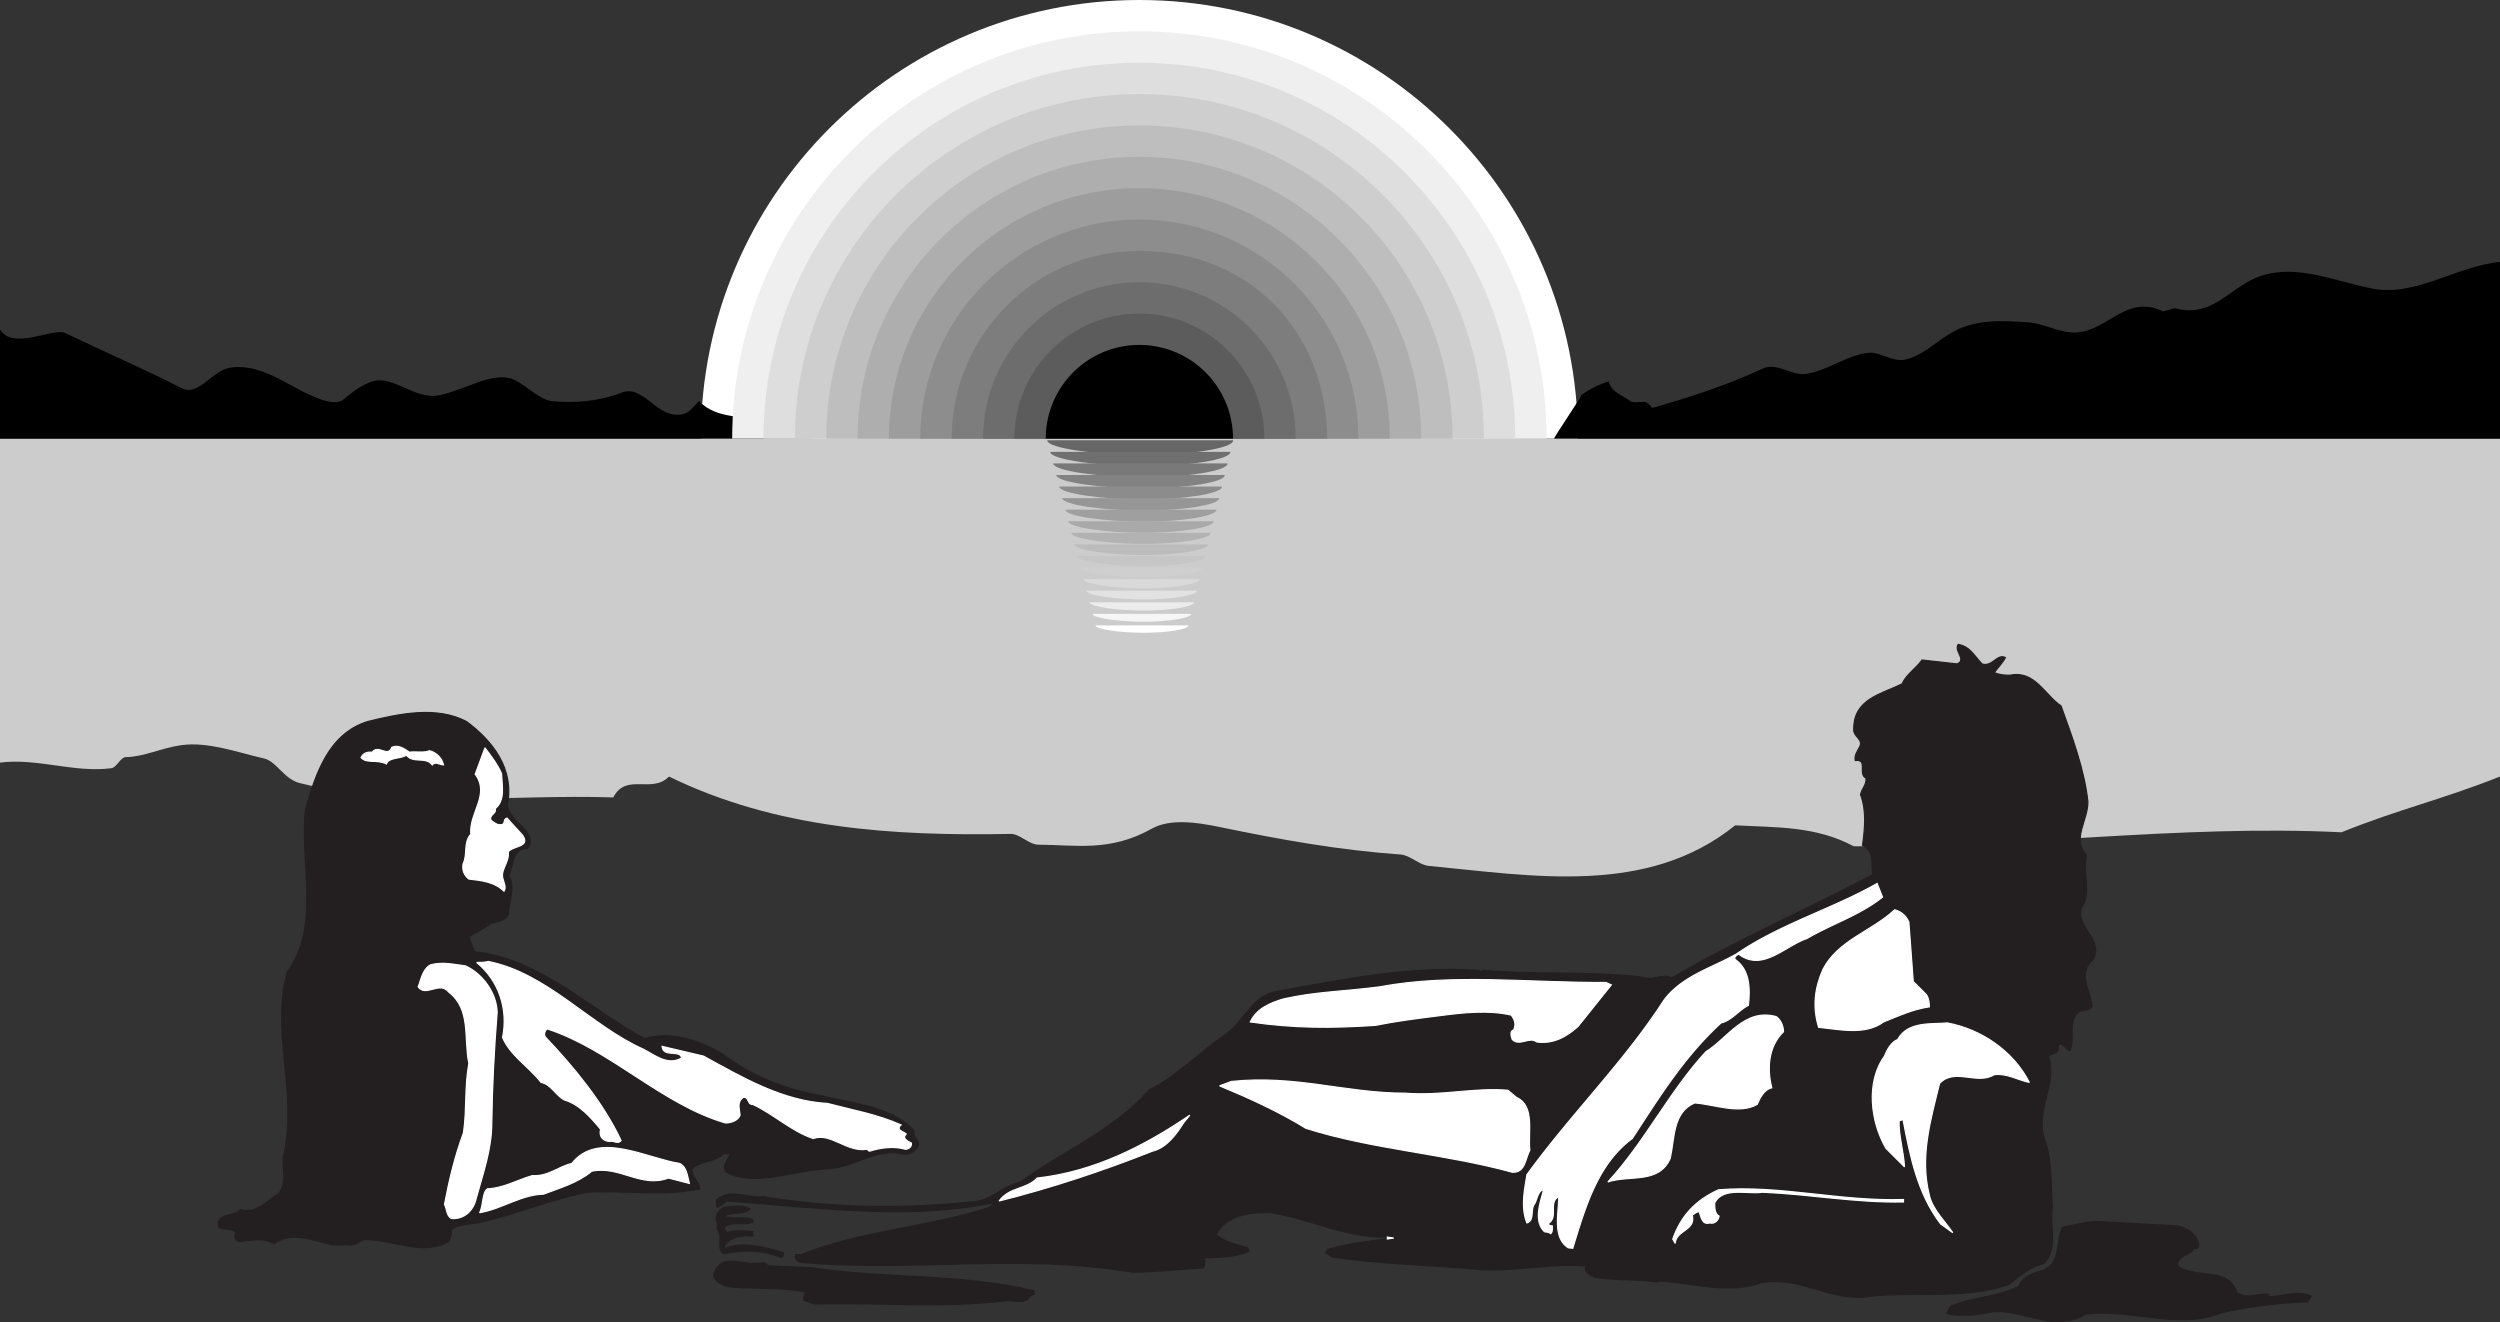 <svg xmlns="http://www.w3.org/2000/svg" width="251.125" height="132.811"><rect width="100%" height="100%" fill="#333333" stroke="none"/><path fill="#fff" d="M158.504 44.055C158.504 19.723 138.777 0 114.449 0S70.4 19.723 70.4 44.055"/><path fill="#ccc" d="M251.125 44.055v33.949c-5.922 2.351-10.016 3.223-15.926 5.598-16.387-.797-32.61 1.586-49 1.402-3.863-2.066-7.894-1.875-11.898-2.102-8.836 7.133-20.348 5.075-30.79 4.075-.98-.094-1.85-1.07-2.82-1.141-6.156-.438-11.976-1.477-18.226-2.773-2.328-.481-4.957-.84-6.774.18-4.203 2.359-7.64 1.62-11.39 1.605-.938-.004-1.871-1.102-2.797-1.082-11.828.23-23.559-.52-34.305-5.762-1.707 1.77-4.293-.422-5.597 2.098-10.512-.348-20.809 1.199-31.493-1.442-1.582-.39-2.328-2.18-3.578-2.469-2.808-.648-5.61-1.699-8.285-1.343-2.043.273-3.777 1.187-5.644 1.207-.473.008-.891 1.043-1.418 1.113-3.762.48-7.407-1.035-11.184-.566V44.055h251.125"/><path fill="#231f20" d="M227.906 130.242V130c-1.273-.05-2.008.488-3.183-.102-.883-2.742-4.118-1.37-5.98-2.742-.048-1.027 1.226-1.027 1.667-1.765.293.148.54-.243.442-.489-.247-.98-1.13-1.52-2.11-1.765l-8.035-.438c-1.125 0-2.352.34-3.527.586-.688 1.371-.149 3.578-1.864 4.262-.93.344-2.054.539-2.546 1.668-2.106 1.078-4.704 1.078-6.86 2.008l-.344.734c1.47.297 3.137.148 4.559-.195 3.184-.246 6.27 2.156 9.36.246 4.359-.59 9.406 1.617 13.667-.149a46.182 46.182 0 0 1 8.625-1.078l.395-.586c-1.422-.636-2.844.047-4.266.047"/><path fill="none" stroke="#231f20" stroke-linecap="square" stroke-miterlimit="2" stroke-width=".12" d="M227.906 130.242V130c-1.273-.05-2.008.488-3.183-.102-.883-2.742-4.118-1.37-5.98-2.742-.048-1.027 1.226-1.027 1.667-1.765.293.148.54-.243.442-.489-.247-.98-1.13-1.52-2.11-1.765l-8.035-.438c-1.125 0-2.352.34-3.527.586-.688 1.371-.149 3.578-1.864 4.262-.93.344-2.054.539-2.546 1.668-2.106 1.078-4.704 1.078-6.86 2.008l-.344.734c1.47.297 3.137.148 4.559-.195 3.184-.246 6.27 2.156 9.36.246 4.359-.59 9.406 1.617 13.667-.149a46.182 46.182 0 0 1 8.625-1.078l.395-.586c-1.422-.636-2.844.047-4.266.047zm0 0"/><path fill="#231f20" d="M209.043 91.29c1.125-1.618.098-3.58.539-5.392-1.52-1.566.195-3.527.145-5.39-.34-3.184-1.567-6.469-2.696-9.602-1.566-1.031-2.644-3.578-5.047-3.09-.488.051-1.175-.046-1.664-.242.39-.539.883-1.031 1.125-1.52-.832-.44-1.32.981-2.351.637-.832-.882-1.223-1.765-2.399-1.96-.441.687.88 1.519-.097 1.96l-3.532-.394c-.585.836-1.566 1.422-2.007 2.402-2.106 1.028-4.852 1.52-4.852 4.508-.098.832 1.078 1.031.54 1.91-.196.395-.49.735-.391 1.274 1.324-.145.246 1.375 1.078 1.765.097.637-.442 1.078-.54 1.668.587 1.567.442 3.281.196 5.094 1.273.637.832 1.91 1.027 2.941-6.664 3.528-13.668 6.516-20.187 10.387-.98-.539-1.813.344-2.989-.098-5.39-.636-10.289-.195-15.972-.687-.246.246-.344 0-.59 0-6.86-.442-13.57.933-20.04 2.11-2.55.39-3.284 2.937-5.194 4.312-2.547 1.715-5.047 4.308-7.692 5.586-3.625 4.113-8.574 6.074-12.937 9.258-1.86.394-3.035 2.011-5.047 2.011-6.762.735-14.258.586-20.824-.539-1.47.242-3.332-.933-4.657.344 0 .242-.097.539.102.734l.93-.636c8.77.636 18.226 1.957 26.656.195l.098.098-.344.343c-6.074 1.961-12.985 2.352-18.961 4.754h-.54c-.148.39.196.735.54.781 11.808.981 21.754-.93 33.316.981 2.305 0 4.707-.293 7.059-.441.246-.196.246-.832 0-.98 1.469-.099 3.281-.048 4.605-.685l-.097-.343c-1.13-.344-2.305-.54-3.188-1.324.98-2.06 3.824-2.301 5.54-2.204 4.112.684 7.495 2.547 11.562 2.45v.195c-1.91.195-4.118.539-5.88 1.031l-.195.34.637.441c5.047.735 10.387.832 15.14 1.274 3.333.148 6.614-.637 10.34-.39-.296.687.587.98.977 1.175 1.863.293 4.168.148 6.176.441v-.097c2.988.047 7.152 1.422 10.387.195 4.117-.785 7.105 2.059 11.222 1.324 4.36-.441 9.36.344 13.72-1.175 1.323-1.032 2.01-1.668 3.526-2.11 1.473-1.418.54-3.87.836-5.633-.148-2.304 0-4.656-.738-6.714-1.074-3.086 1.324-5.536.344-8.477.344-.246.734-.195.98-.586.051-.246-.097-.539.196-.637.441 0 .59.684 1.03.637.49-1.375-.343-3.09.981-3.922.489-.047.93-.148 1.223-.488-.195-1.473-1.52-3.48.098-4.707 1.03-2.055-1.664-3.133-1.223-5.094"/><path fill="none" stroke="#231f20" stroke-linecap="square" stroke-miterlimit="2" stroke-width=".12" d="M209.043 91.29c1.125-1.618.098-3.58.539-5.392-1.52-1.566.195-3.527.145-5.39-.34-3.184-1.567-6.469-2.696-9.602-1.566-1.031-2.644-3.578-5.047-3.09-.488.051-1.175-.046-1.664-.242.39-.539.883-1.031 1.125-1.52-.832-.44-1.32.981-2.351.637-.832-.882-1.223-1.765-2.399-1.96-.441.687.88 1.519-.097 1.96l-3.532-.394c-.586.836-1.566 1.422-2.007 2.402-2.106 1.028-4.852 1.52-4.852 4.508-.098.832 1.078 1.031.539 1.91-.195.395-.488.735-.39 1.274 1.324-.145.246 1.375 1.078 1.765.097.637-.442 1.078-.54 1.668.586 1.567.442 3.281.196 5.094 1.273.637.832 1.91 1.027 2.941-6.664 3.528-13.668 6.516-20.187 10.387-.98-.539-1.813.344-2.989-.098-5.39-.636-10.289-.195-15.972-.687-.246.246-.344 0-.59 0-6.86-.441-13.57.934-20.04 2.11-2.55.39-3.284 2.937-5.195 4.312-2.546 1.715-5.046 4.308-7.69 5.586-3.626 4.113-8.575 6.074-12.938 9.258-1.86.394-3.036 2.011-5.047 2.011-6.762.735-14.258.586-20.825-.539-1.468.242-3.332-.933-4.656.344 0 .242-.097.539.102.734l.93-.636c8.769.636 18.226 1.957 26.656.195l.097.098-.343.343c-6.075 1.961-12.985 2.352-18.961 4.754h-.54c-.148.39.196.735.54.782 11.808.98 21.754-.93 33.316.98 2.305 0 4.707-.293 7.059-.441.246-.196.246-.832 0-.98 1.468-.099 3.28-.048 4.605-.684l-.098-.344c-1.128-.344-2.304-.54-3.187-1.324.98-2.059 3.824-2.301 5.539-2.204 4.113.684 7.496 2.547 11.563 2.45v.195c-1.91.195-4.118.539-5.88 1.031l-.195.34.637.441c5.047.735 10.387.832 15.14 1.274 3.333.148 6.614-.637 10.34-.39-.296.687.586.98.977 1.175 1.863.293 4.168.148 6.176.441v-.097c2.988.047 7.152 1.422 10.387.195 4.117-.785 7.105 2.059 11.222 1.324 4.36-.441 9.36.344 13.719-1.175 1.324-1.032 2.012-1.668 3.527-2.11 1.473-1.418.54-3.87.836-5.633-.148-2.304 0-4.656-.738-6.714-1.074-3.086 1.324-5.536.344-8.477.343-.246.734-.195.98-.586.051-.246-.098-.539.195-.637.442 0 .59.684 1.032.637.488-1.375-.344-3.09.98-3.922.488-.047.93-.148 1.223-.488-.195-1.473-1.52-3.48.098-4.707 1.03-2.055-1.664-3.133-1.223-5.094zm0 0"/><path fill="#fff" d="M195.617 102.754c-1.617.148-3.969-.195-5 1.668-.637.242-1.078 1.027-1.32 1.664-1.914 2.644-1.375 6.664.144 9.262l1.864 1.863c-.051-1.375-.59-3.188-.54-4.61l.391-.144c.735 3.82 1.473 7.45 3.774 10.484l1.226.883c-.636-.98-2.058-2.351-2.351-3.773-.98-3.871.144-7.594 1.027-11.219 1.52-1.617 3.773.195 5.488-.883 1.325-.148 2.352.54 3.528.781-1.618-3.183-4.852-5.34-8.23-5.976"/><path fill="none" stroke="#fff" stroke-linecap="square" stroke-miterlimit="2" stroke-width=".12" d="M195.617 102.754c-1.617.148-3.969-.195-5 1.668-.637.242-1.078 1.027-1.32 1.664-1.914 2.644-1.375 6.664.144 9.262l1.864 1.863c-.051-1.375-.59-3.188-.54-4.61l.391-.144c.735 3.82 1.473 7.45 3.774 10.484l1.226.883c-.636-.98-2.058-2.351-2.351-3.773-.98-3.871.144-7.594 1.027-11.219 1.52-1.617 3.773.195 5.488-.883 1.325-.148 2.352.54 3.528.781-1.618-3.183-4.852-5.34-8.23-5.976zm0 0"/><path fill="#fff" d="m192.188 98.59-.442-5.977c-.297-.64-.734-1.031-1.422-1.226-2.304 2.156-5.683 3.039-7.203 5.976-.832 1.864-1.078 3.774-.441 5.832 2.008.196 4.703.832 6.515-.539 1.473-.59 2.942-1.273 4.61-1.52 0-.343-.051-.882-.297-1.222l-1.32-1.324"/><path fill="none" stroke="#fff" stroke-linecap="square" stroke-miterlimit="2" stroke-width=".12" d="m192.188 98.59-.442-5.977c-.297-.64-.734-1.031-1.422-1.226-2.304 2.156-5.683 3.039-7.203 5.976-.832 1.864-1.078 3.774-.441 5.832 2.008.196 4.703.832 6.515-.539 1.473-.59 2.942-1.273 4.61-1.52 0-.343-.051-.882-.297-1.222zm0 0"/><path fill="#fff" d="M191.207 120.492c-6.52.196-12.3-1.469-18.57-.98-2.305 1.031-3.774 2.597-4.61 4.949l.246.441c.098-1.37 2.11-1.273 1.715-2.843.196-.098.395-.34.688-.34.195.441.246 1.37 1.078 1.125.488.148.883-.293.93-.684-.442-.246-.442-.836-.442-1.324.832-1.668 3.383-.832 4.805-1.078 4.652.195 9.406 1.078 14.16.98v-.246"/><path fill="none" stroke="#fff" stroke-linecap="square" stroke-miterlimit="2" stroke-width=".12" d="M191.207 120.492c-6.52.196-12.3-1.469-18.57-.98-2.305 1.031-3.774 2.597-4.61 4.949l.246.441c.098-1.37 2.11-1.273 1.715-2.843.196-.098.395-.34.688-.34.195.441.246 1.37 1.078 1.125.488.148.883-.293.93-.684-.442-.246-.442-.836-.442-1.324.832-1.668 3.383-.832 4.805-1.078 4.652.195 9.406 1.078 14.16.98zm0 0"/><path fill="#fff" d="M188.559 88.742c-4.457 2.547-9.75 4.067-14.16 7.102-2.547 1.422-5.438 2.207-7.25 4.61-3.97 6.171-9.36 11.464-13.77 17.538-.246 1.52-.637 3.285 0 4.852.781-.246.344-1.274.734-1.864.293-.39.344-1.37.93-1.468-.242 1.078-1.078 3.086.098 4.215.246.046.441.046.636.195.2-.195.149-.54.149-.785a.593.593 0 0 1-.442-.196c1.13-.683 0-2.105 1.078-2.742.051 1.52-.683 4.113.98 5.145l.442.047c1.227-3.97 2.45-8.426 5.977-11.024 2.695-4.117 5.144-8.133 8.918-11.613 1.078-.246 1.765-1.274 2.746-1.762.195-1.719.144-3.578-1.324-4.61-.149-.241.148-.44.343-.538 2.403 1.816 4.657-.832 6.86-1.567 2.5-1.468 5.34-2.351 7.594-4.164l-.54-1.37"/><path fill="none" stroke="#fff" stroke-linecap="square" stroke-miterlimit="2" stroke-width=".12" d="M188.559 88.742c-4.457 2.547-9.75 4.067-14.16 7.102-2.547 1.422-5.438 2.207-7.25 4.61-3.97 6.171-9.36 11.464-13.77 17.538-.246 1.52-.637 3.285 0 4.852.781-.246.344-1.274.734-1.864.293-.39.344-1.37.93-1.468-.242 1.078-1.078 3.086.098 4.215.246.046.441.046.636.195.2-.195.149-.54.149-.785a.593.593 0 0 1-.442-.196c1.13-.683 0-2.105 1.079-2.742.05 1.52-.684 4.113.98 5.145l.441.047c1.227-3.97 2.45-8.426 5.977-11.024 2.695-4.117 5.145-8.133 8.918-11.613 1.078-.246 1.766-1.274 2.746-1.762.195-1.719.145-3.578-1.324-4.61-.149-.241.148-.44.344-.538 2.402 1.816 4.656-.832 6.859-1.567 2.5-1.468 5.34-2.351 7.594-4.164zm0 0"/><path fill="#fff" d="M178.418 102.117c-3.188-.883-4.902 2.207-7.059 3.528-3.672 3.968-6.074 8.968-9.847 13.082 2.207-.735 5.144.246 6.273-2.399.442-2.012.242-4.605 2.45-5.539 2.007.149 4.456 1.176 6.273.149.293-.688.734-1.52 1.469-1.668-.493-1.91-.344-4.165 1.175-5.633 0-.59-.293-1.227-.734-1.52"/><path fill="none" stroke="#fff" stroke-linecap="square" stroke-miterlimit="2" stroke-width=".12" d="M178.418 102.117c-3.188-.883-4.902 2.207-7.059 3.528-3.672 3.968-6.074 8.968-9.847 13.082 2.207-.735 5.144.246 6.273-2.399.442-2.012.242-4.605 2.45-5.539 2.007.149 4.456 1.176 6.273.149.293-.688.734-1.52 1.469-1.668-.493-1.91-.344-4.165 1.175-5.633 0-.59-.293-1.227-.734-1.52zm0 0"/><path fill="#fff" d="M161.316 98.688c-7.742.05-15.433-.93-22.738.44-3.332.442-6.516.49-9.7 1.224-1.273.394-2.648.933-3.284 2.304 4.41.637 8.086.637 12.547.344 2.203-.441 4.21-.688 6.515-.98 2.254-.293 4.852-.59 7.153-.051.343.492.492.883.246 1.472-.442.145-.246.684-.149.98.739.735 1.715-.343 2.453.243 1.664.246 3.036-.539 4.164-1.566l3.332-4.164-.539-.247"/><path fill="none" stroke="#fff" stroke-linecap="square" stroke-miterlimit="2" stroke-width=".12" d="M161.316 98.688c-7.742.05-15.433-.93-22.738.44-3.332.442-6.516.49-9.7 1.224-1.273.394-2.648.933-3.284 2.304 4.41.637 8.086.637 12.547.344 2.203-.441 4.21-.688 6.515-.98 2.254-.293 4.852-.59 7.153-.051.343.492.492.883.246 1.472-.442.145-.246.684-.149.98.739.735 1.715-.343 2.453.243 1.664.246 3.036-.539 4.164-1.566l3.332-4.164zm0 0"/><path fill="#fff" d="M151.469 109.516c-3.383-.293-6.617.59-10.34.293-5.98 0-10.977-1.86-17.445-1.176l-1.176.441c2.844 1.176 5.879 2.551 8.672 4.266 6.617 2.105 13.965 2.547 20.726 4.41 1.324.098 1.324-1.422 1.766-2.207-.195-1.762.539-4.457-1.324-5.293l-.88-.734"/><path fill="none" stroke="#fff" stroke-linecap="square" stroke-miterlimit="2" stroke-width=".12" d="M151.469 109.516c-3.383-.293-6.617.59-10.34.293-5.98 0-10.977-1.86-17.445-1.176l-1.176.441c2.844 1.176 5.879 2.551 8.672 4.266 6.617 2.105 13.965 2.547 20.726 4.41 1.324.098 1.324-1.422 1.766-2.207-.195-1.762.539-4.457-1.324-5.293zm0 0"/><path fill="#fff" stroke="#fff" stroke-linecap="square" stroke-miterlimit="2" stroke-width=".12" d="m139.363 124.46.637-.097-.637-.097zm0 0"/><path fill="#fff" d="M104.184 118.336c-1.13 1.176-2.793.883-3.825 2.305 5.293-1.325 10.438-3.04 15.387-5 1.473-.344 2.45-1.762 3.137-2.84l.637-.785c-4.606 3.136-9.653 5.683-15.336 6.32"/><path fill="none" stroke="#fff" stroke-linecap="square" stroke-miterlimit="2" stroke-width=".12" d="M104.184 118.336c-1.13 1.176-2.793.883-3.825 2.305 5.293-1.325 10.438-3.04 15.387-5 1.473-.344 2.45-1.762 3.137-2.84l.637-.785c-4.606 3.136-9.653 5.683-15.336 6.32zm0 0"/><path fill="#231f20" d="M103.84 129.656c-7.352-1.765-14.895-1.176-22.246-2.304l-4.41-.196-.442-.344c-1.762.54-4.36-1.222-5.047 1.227 0 .684.785.93 1.274 1.176 2.55.344 5.441 0 7.937.586-.047.297-.34.539-.097.836l1.03.34c6.516-.145 12.595.441 19.06-.293.882-.145 2.109.441 2.55-.489l.442-.195-.051-.344"/><path fill="none" stroke="#231f20" stroke-linecap="square" stroke-miterlimit="2" stroke-width=".12" d="M103.84 129.656c-7.352-1.765-14.895-1.176-22.246-2.304l-4.41-.196-.442-.344c-1.762.54-4.36-1.222-5.047 1.227 0 .684.785.93 1.274 1.176 2.55.344 5.441 0 7.937.586-.047.297-.34.539-.097.836l1.03.34c6.516-.145 12.595.441 19.06-.293.882-.145 2.109.441 2.55-.489l.442-.195Zm0 0"/><path fill="#231f20" d="M91.836 113.582c-2.352-2.496-6.078-2.695-9.36-3.527-3.624-.637-7.007-1.961-9.949-4.215-2.254-1.32-4.996-2.3-7.789-1.516-5.586-2.992-10.484-8.039-17.101-8.722-.149-.493-.39-.98-.54-1.52.735-.441 1.52-.785 2.208-1.324.586-.145 1.566-.293 1.761-.93.051-1.226.637-2.305.196-3.625-.098 0-.145-.05-.196-.101.54-1.079.246-2.84 1.961-2.891 1.078-1.715-1.863-2.547-2.058-4.36.734-3.624-1.52-6.468-4.117-8.378-2.989-1.567-6.711-.785-9.899 0-4.016 1.226-5.289 5.437-6.27 8.82-.59 5.437 1.567 11.71-1.812 16.316-1.715 5.977 1.078 12.25-.394 18.524-.145 1.469.394 2.547-.442 3.722-1.223.735-2.254 2.106-3.87 1.665-.685.738-2.548.296-2.204 1.765.785.344 1.273.051 1.766.54-.247.39-.149.784.34.882 1.226-.098 2.402-.441 3.48.246 1.617-1.324 4.02-.344 5.781.098h1.274v-.098c.59.293 1.375-.05 1.914-.441 2.937-.051 5.828 1.715 8.574.195.195-.344.293-.785.246-1.227.976-.585 2.055-.488 3.086-.734 3.676-.883 6.957-2.254 10.582-2.988 3.871-.195 7.695.441 11.32-.344-.148-.785-.832-1.125-.832-1.96.735-.88 2.301-.638 3.184-1.567h.636c-.097.636-.93 1.176-.343 1.863 2.89 1.566 7.058-.297 10.293-.344 2.691-.195 4.949-2.254 7.691-1.422.586-.148 1.078-.343 1.324-.98 0-.586-.687-.785-.441-1.422"/><path fill="none" stroke="#231f20" stroke-linecap="square" stroke-miterlimit="2" stroke-width=".12" d="M91.836 113.582c-2.352-2.496-6.078-2.695-9.36-3.527-3.624-.637-7.007-1.961-9.949-4.215-2.254-1.32-4.996-2.3-7.789-1.516-5.586-2.992-10.484-8.039-17.101-8.722-.149-.493-.39-.98-.54-1.52.735-.441 1.52-.785 2.208-1.324.586-.145 1.566-.293 1.761-.93.051-1.226.637-2.305.196-3.625-.098 0-.145-.05-.196-.101.54-1.079.246-2.84 1.961-2.891 1.078-1.715-1.863-2.547-2.058-4.36.734-3.624-1.52-6.468-4.117-8.378-2.989-1.567-6.711-.785-9.899 0-4.016 1.226-5.289 5.437-6.27 8.82-.59 5.437 1.567 11.71-1.812 16.316-1.715 5.977 1.078 12.25-.394 18.524-.145 1.469.394 2.547-.442 3.722-1.223.735-2.254 2.106-3.87 1.665-.685.738-2.548.296-2.204 1.765.785.344 1.273.051 1.766.54-.247.39-.149.784.34.882 1.226-.098 2.402-.441 3.48.246 1.617-1.324 4.02-.344 5.781.098h1.274v-.098c.59.293 1.375-.05 1.914-.441 2.937-.051 5.828 1.715 8.574.195.195-.344.293-.785.246-1.227.976-.585 2.055-.488 3.086-.734 3.676-.883 6.957-2.254 10.582-2.988 3.871-.195 7.695.441 11.32-.344-.148-.785-.832-1.125-.832-1.96.735-.88 2.301-.638 3.184-1.567h.636c-.097.636-.93 1.176-.343 1.863 2.89 1.566 7.058-.297 10.293-.344 2.691-.195 4.949-2.254 7.691-1.422.586-.148 1.078-.343 1.324-.98 0-.586-.687-.785-.441-1.422zm0 0"/><path fill="#fff" d="M91.05 113.926c-.292-.293-1.124-.39-.538-.93-2.45-1.078-4.801-1.473-7.399-2.156-4.508-.246-8.527-2.598-12.445-4.754l-4.164-.98c.098 1.175 1.86.292 1.957 1.175-1.371.785-2.598-.242-3.82-.883-5.293-2.351-9.653-7.64-15.582-8.816-.442.098-.688.098-1.176.098 2.203 1.812 3.183 4.652 2.597 7.543.832 1.863 2.497 2.793 3.872 4.507 1.027.2 1.468 1.325 2.351 1.766 1.52.441 2.695 1.813 3.625 2.941-.195.735.246 1.176.883 1.223.441-.144.832.344 1.176-.097-1.766-3.774-4.754-7.399-7.598-10.387-.195-.293-.047-.59.148-.832 6.372 2.054 11.516 7.594 17.934 9.457.59 0 1.274-.246 1.473-.785-.051-.637-.344-1.274.293-1.766.636-.145.39.738.98.688 2.106.98 3.871 2.695 6.074 3.43 1.766-.638 3.383 1.421 5.391 1.077l.246.196c1.078-.344 2.45-.54 3.625-.196.293 0 .688-.246.586-.636-.242-.098-1.027-.493-.488-.883"/><path fill="none" stroke="#fff" stroke-linecap="square" stroke-miterlimit="2" stroke-width=".12" d="M91.05 113.926c-.292-.293-1.124-.39-.538-.93-2.45-1.078-4.801-1.473-7.399-2.156-4.508-.246-8.527-2.598-12.445-4.754l-4.164-.98c.098 1.175 1.86.292 1.957 1.175-1.371.785-2.598-.242-3.82-.883-5.293-2.351-9.653-7.64-15.582-8.816-.442.098-.688.098-1.176.098 2.203 1.812 3.183 4.652 2.597 7.543.832 1.863 2.497 2.793 3.872 4.507 1.027.2 1.468 1.325 2.351 1.766 1.52.442 2.695 1.813 3.625 2.942-.195.734.246 1.175.883 1.222.441-.144.832.344 1.176-.098-1.766-3.773-4.754-7.398-7.598-10.386-.195-.293-.047-.59.148-.832 6.372 2.054 11.516 7.593 17.934 9.457.59 0 1.274-.246 1.473-.785-.051-.637-.344-1.274.293-1.766.636-.145.39.738.98.688 2.106.98 3.871 2.695 6.074 3.43 1.766-.638 3.383 1.421 5.391 1.077l.246.196c1.078-.344 2.45-.54 3.625-.196.293 0 .688-.246.586-.636-.242-.098-1.027-.493-.488-.883zm0 0"/><path fill="#231f20" d="M78.703 125.832c-1.812-.539-4.066-1.176-5.832-.441-.144-.047-.047-.196-.098-.34.735-.836 1.715-.98 2.844-.883v-.441c-.836-.098-1.812-.196-2.598.097-.148-.148-.246-.293-.246-.539.735-.687 2.059-.097 2.844-.539v-.246c-.836-.39-2.11.05-2.844-.34.735-.492 2.157-.101 2.547-.738-.781-.442-1.617-.242-2.547-.145-.586.196-.98.883-.785 1.422.2.145-.047.684.149.93.492.683-.246 1.96.636 2.3 1.961-.39 3.774-.39 5.54.344.34.149.39-.195.39-.441"/><path fill="none" stroke="#231f20" stroke-linecap="square" stroke-miterlimit="2" stroke-width=".12" d="M78.703 125.832c-1.812-.539-4.066-1.176-5.832-.441-.144-.047-.047-.196-.098-.34.735-.836 1.715-.98 2.844-.883v-.441c-.836-.098-1.812-.196-2.597.097-.149-.148-.247-.293-.247-.539.735-.687 2.059-.098 2.844-.539v-.246c-.836-.39-2.11.05-2.844-.34.735-.492 2.157-.101 2.547-.738-.78-.442-1.617-.242-2.547-.145-.586.196-.98.883-.785 1.422.2.145-.047.684.149.93.492.683-.246 1.96.636 2.3 1.961-.39 3.774-.39 5.54.344.34.149.39-.195.39-.441zm0 0"/><path fill="#fff" d="M68.266 116.867c-3.282-.492-8.184-3.332-10.829 0-1.421.344-2.351 1.32-3.968 1.223-1.52.441-2.942 1.277-4.508 1.324-.54.344-.395 1.668-.785 2.402 2.156-.343 4.164-1.812 6.418-1.863 1.668-.637 3.43-1.125 4.851-2.305 2.793-.585 4.95 1.72 7.696.688l2.105.539c-.195-.734-.246-1.664-.98-2.008"/><path fill="none" stroke="#fff" stroke-linecap="square" stroke-miterlimit="2" stroke-width=".12" d="M68.266 116.867c-3.282-.492-8.184-3.332-10.829 0-1.421.344-2.351 1.32-3.968 1.223-1.52.441-2.942 1.277-4.508 1.324-.54.344-.395 1.668-.785 2.402 2.156-.343 4.164-1.812 6.418-1.863 1.668-.637 3.43-1.125 4.851-2.305 2.793-.585 4.95 1.72 7.696.688l2.105.539c-.195-.734-.246-1.664-.98-2.008Zm0 0"/><path fill="#fff" d="M50.922 82.176c-.395.144-.149.441-.442.637-.539.144-.835-.196-1.175-.442-.149-.59.586-.59.437-1.129 1.031-.879.688-2.254.64-3.527-.394-.93-1.077-1.813-1.667-2.598l-.98 2.649c1.519 2.058-.637 3.87-.442 6.027-.781.879-.293 2.008-.781 2.988-.102.637.097 1.125.586 1.52 1.273.144 2.597.293 3.527 1.222.344-.539-.242-1.125-.145-1.761.098-.688.684-1.375.586-2.207.54-.637 2.254-.442 1.422-1.664l-1.566-1.715"/><path fill="none" stroke="#fff" stroke-linecap="square" stroke-miterlimit="2" stroke-width=".12" d="M50.922 82.176c-.395.144-.149.441-.442.637-.539.144-.835-.196-1.175-.442-.149-.59.586-.59.437-1.129 1.031-.879.688-2.254.64-3.527-.394-.93-1.077-1.813-1.667-2.598l-.98 2.649c1.519 2.058-.637 3.87-.442 6.027-.781.879-.293 2.008-.781 2.988-.102.637.097 1.125.586 1.52 1.273.144 2.597.293 3.527 1.222.344-.539-.242-1.125-.145-1.761.098-.688.684-1.375.586-2.207.54-.637 2.254-.442 1.422-1.664zm0 0"/><path fill="#fff" d="M46.754 97.02c-1.223-.145-2.3-.438-3.527-.098-.832.492-.93 1.52-1.223 2.207.781 1.078 2.152-.637 3.086.539 2.254 1.762 1.469 4.605 2.008 7.152-.442 2.305-.196 4.559-.54 6.961-.882 2.399-1.421 4.653-1.91 7.2.247.492.196 1.128.688 1.421 1.371.098 2.254-.883 2.496-2.008.688-2.5 1.57-4.949 1.57-7.593.047-3.63.243-7.352.54-11.125-.051-1.864-1.376-3.82-3.188-4.657"/><path fill="none" stroke="#fff" stroke-linecap="square" stroke-miterlimit="2" stroke-width=".12" d="M46.754 97.02c-1.223-.145-2.3-.438-3.527-.098-.832.492-.93 1.52-1.223 2.207.781 1.078 2.152-.637 3.086.539 2.254 1.762 1.469 4.605 2.008 7.152-.442 2.305-.196 4.559-.54 6.961-.882 2.399-1.421 4.653-1.91 7.2.247.492.196 1.128.688 1.421 1.371.098 2.254-.882 2.496-2.007.688-2.5 1.57-4.95 1.57-7.594.047-3.63.243-7.352.54-11.125-.051-1.863-1.376-3.82-3.188-4.656zm0 0"/><path fill="#fff" d="M43.129 75.414c-.59.242-1.422.047-2.008.145-.539-.391-1.176-.786-1.766-.489-.39 1.078-1.37-.343-1.96.489-.54-.047-.93.097-1.125.539.539.636 1.52.148 2.546.636.246-.683 1.422-.488 2.008-.882.688.882 1.914.101 2.598.98.297-.39.734 0 1.129 0-.149-.684-.735-1.273-1.422-1.418"/><path fill="none" stroke="#fff" stroke-linecap="square" stroke-miterlimit="2" stroke-width=".12" d="M43.129 75.414c-.59.242-1.422.047-2.008.145-.539-.391-1.176-.786-1.766-.489-.39 1.078-1.37-.343-1.96.489-.54-.047-.93.097-1.125.539.539.636 1.52.148 2.546.636.246-.683 1.422-.488 2.008-.882.688.882 1.914.101 2.598.98.297-.39.734 0 1.129 0-.149-.684-.735-1.273-1.422-1.418zm0 0"/><path d="M156.113 44.055c-.113 0 2.86-4.375 2.746-4.375.832-.621 1.754-1.059 2.743-1.371.25 1.12 1.367 1.367 2.132 1.96.371.29 1.086-.007 1.625.149.278.078.524.586.676.543 3.856-1.11 7.43-2.262 11.043-3.938 1.477-.683 2.867.793 4.406.528 2.243-.395 4.082-1.89 6.207-2.113 1.157-.122 2.454.976 3.72.675 1.878-.445 3.198-1.949 4.89-2.847 2.316-1.227 5.027-1.059 7.472-.883 1.375.097 2.672.836 4.149.996 3.523.383 5.512-4 9.332-2.106.074.036 1.101-.34 1.23-.308 3.614.992 5.414-1.91 8.055-3.027 3.742-1.59 7.617.195 11.64 1.027 4.43.918 8.458-2.211 12.946-2.66v17.75h-95.012M0 33.078c1.277 2.192 5.355-.219 6.586.383 3.86 1.883 7.734 3.516 11.644 5.523 1.754.899 3.07-1.847 5.016-2.074 3.469-.402 6.067 2.29 9.274 3.305.632.2 1.535.297 1.937-.051 1.125-.973 2.508-1.922 3.543-1.96 1.953-.075 3.953 1.948 6.113 1.503 2.52-.52 5.032-2.23 7.133-1.707 1.27.316 2.828 2.18 4.262 2.305 2.16.187 4.582.05 6.906-.86 2.277-.89 3.512 2.653 6.094 2.176.797-.144 1.18-.848 1.719-1.34.828.938 2.113 1.317 3.125 1.48 2.918.47 5.476 1.438 8.195 2.294H0V33.078"/><path fill="#efefef" d="M73.547 44.055c0-22.594 18.312-40.907 40.902-40.907s40.903 18.313 40.903 40.907"/><path fill="#dedede" d="M76.695 44.055C76.695 23.203 93.598 6.3 114.45 6.3c20.852 0 37.754 16.902 37.754 37.754"/><path fill="#cecece" d="M79.848 44.055c0-19.114 15.492-34.606 34.601-34.606 19.11 0 34.606 15.492 34.606 34.606"/><path fill="#bebebe" d="M82.996 44.055c0-17.375 14.082-31.457 31.453-31.457s31.453 14.082 31.453 31.457"/><path fill="#aeaeae" d="M86.145 44.055c0-15.633 12.671-28.305 28.304-28.305s28.305 12.672 28.305 28.305"/><path fill="#9d9d9d" d="M89.297 44.055c0-13.895 11.262-25.157 25.152-25.157 13.895 0 25.156 11.262 25.156 25.157"/><path fill="#8d8d8d" d="M92.445 44.055c0-12.157 9.852-22.008 22.004-22.008 12.153 0 22.004 9.851 22.004 22.008"/><path fill="#7d7d7d" d="M95.594 44.055c0-10.414 8.441-18.856 18.855-18.856 11.348 0 18.856 8.442 18.856 18.856"/><path fill="#6d6d6d" d="M98.746 44.055c0-8.676 7.031-15.707 15.703-15.707s15.703 7.03 15.703 15.707"/><path fill="#5c5c5c" d="M101.895 44.055c0-6.934 5.62-12.555 12.554-12.555s12.555 5.621 12.555 12.555"/><path d="M123.855 44.055a9.406 9.406 0 0 0-9.406-9.407c-5.191 0-9.402 4.211-9.402 9.407"/><path fill="#666" d="M105.195 44.227c0 .82 5.114 1.484 9.692 1.484s8.992-.664 8.992-1.484h-18.684"/><path fill="#6f6f6f" d="M114.887 46.828c-4.438 0-9.387-.644-9.387-1.437h18.098c0 .793-4.274 1.437-8.711 1.437"/><path fill="#797979" d="M114.887 47.945c-4.293 0-9.086-.625-9.086-1.394h17.515c0 .77-4.136 1.394-8.43 1.394"/><path fill="#828282" d="M114.887 49.059c-4.149 0-8.782-.602-8.782-1.344h16.93c0 .742-4 1.344-8.148 1.344"/><path fill="#8c8c8c" d="M114.887 50.176c-4.004 0-8.48-.582-8.48-1.301h16.347c0 .719-3.86 1.3-7.867 1.3"/><path fill="#969696" d="M114.887 51.293c-3.864 0-8.176-.563-8.176-1.254h15.762c0 .691-3.723 1.254-7.586 1.254"/><path fill="#9f9f9f" d="M114.887 52.406c-3.719 0-7.875-.539-7.875-1.207h15.18c0 .668-3.587 1.207-7.305 1.207"/><path fill="#a9a9a9" d="M114.887 53.523c-3.578 0-7.57-.52-7.57-1.16h14.593c0 .64-3.445 1.16-7.023 1.16"/><path fill="#b2b2b2" d="M114.887 54.637c-3.434 0-7.27-.496-7.27-1.114h14.012c0 .618-3.309 1.114-6.742 1.114"/><path fill="#bcbcbc" d="M114.887 55.754c-3.29 0-6.965-.48-6.965-1.066h13.426c0 .585-3.168 1.066-6.461 1.066"/><path fill="#c6c6c6" d="M114.887 56.871c-3.149 0-6.66-.457-6.66-1.023h12.84c0 .566-3.032 1.023-6.18 1.023"/><path fill="#cfcfcf" d="M114.887 57.984c-3.004 0-6.36-.437-6.36-.972h12.258c0 .535-2.894.972-5.898.972"/><path fill="#d9d9d9" d="M114.887 59.102c-2.864 0-6.059-.418-6.059-.93h11.68c0 .512-2.758.93-5.621.93"/><path fill="#e2e2e2" d="M114.887 60.215c-2.719 0-5.754-.395-5.754-.88h11.094c0 .485-2.622.88-5.34.88"/><path fill="#ececec" d="M114.887 61.332c-2.575 0-5.45-.375-5.45-.836h10.508c0 .461-2.48.836-5.058.836"/><path fill="#f6f6f6" d="M114.887 62.45c-2.434 0-5.149-.356-5.149-.79h9.926c0 .434-2.344.79-4.777.79"/><path fill="#fff" d="M110.043 62.82c0 .41 2.555.743 4.844.743s4.496-.333 4.496-.743h-9.34"/></svg>
